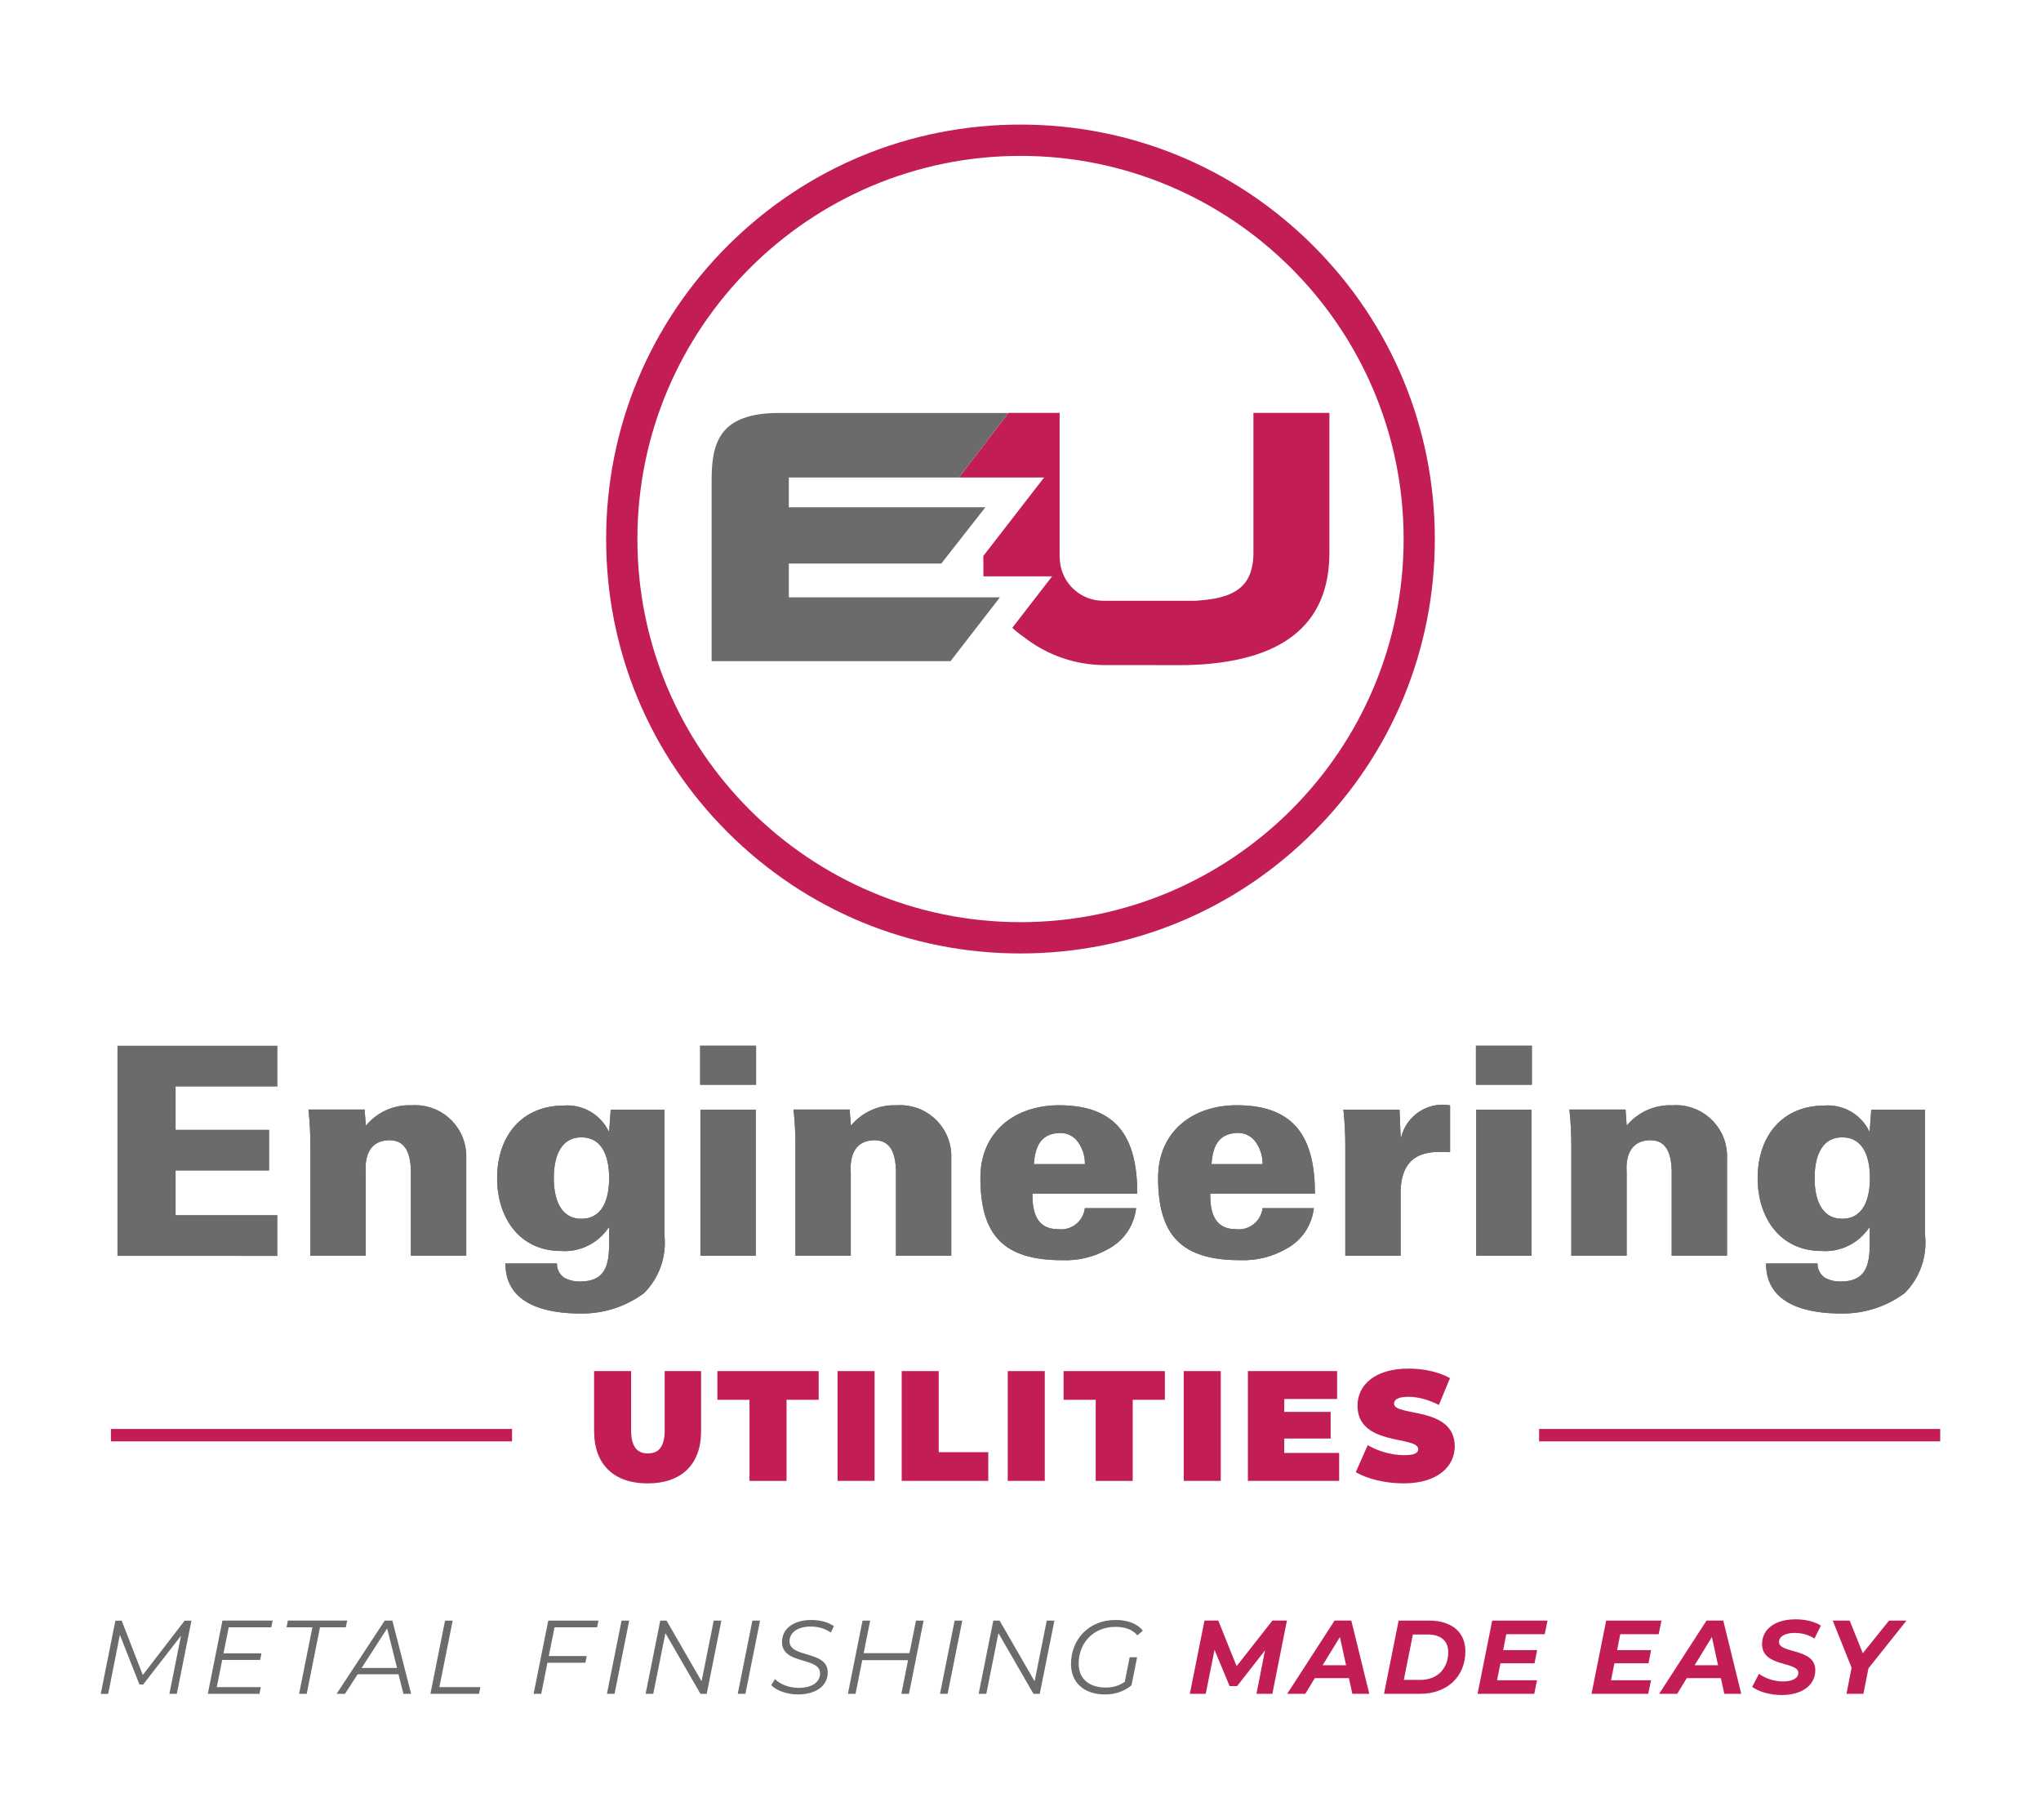 <svg viewBox="0 0 645.57 575.48" xmlns="http://www.w3.org/2000/svg" data-name="Layer 1" id="Layer_1">
  <defs>
    <style>
      .cls-1 {
        fill: #c21e55;
      }

      .cls-2 {
        fill: #6b6b6e;
      }
    </style>
  </defs>
  <g>
    <g>
      <path d="M60.56,512.53l-4.63,23.16h-2.35l3.67-18.36-11.98,15.42h-1.16l-6.19-15.71-3.7,18.66h-2.35l4.63-23.16h1.99l6.68,17.2,13.23-17.2h2.15Z" class="cls-2"></path>
      <path d="M72.34,514.64l-1.65,8.24h12.01l-.4,2.08h-12.01l-1.72,8.6h13.93l-.43,2.12h-16.34l4.63-23.16h15.88l-.43,2.12h-13.46Z" class="cls-2"></path>
      <path d="M98.8,514.64h-8.17l.43-2.12h18.76l-.46,2.12h-8.14l-4.2,21.04h-2.41l4.2-21.04Z" class="cls-2"></path>
      <path d="M126.06,529.5h-12.94l-4,6.19h-2.65l15.22-23.16h2.41l5.95,23.16h-2.45l-1.55-6.19ZM125.59,527.51l-3.14-12.5-8.07,12.5h11.21Z" class="cls-2"></path>
      <path d="M140.77,512.53h2.41l-4.2,21.04h12.97l-.43,2.12h-15.38l4.63-23.16Z" class="cls-2"></path>
      <path d="M175.4,514.64l-1.82,9.1h12.01l-.43,2.12h-12.01l-1.95,9.83h-2.42l4.63-23.16h15.88l-.43,2.12h-13.46Z" class="cls-2"></path>
      <path d="M196.61,512.53h2.41l-4.63,23.16h-2.42l4.63-23.16Z" class="cls-2"></path>
      <path d="M228.17,512.53l-4.63,23.16h-1.99l-11.08-19.19-3.84,19.19h-2.42l4.63-23.16h1.99l11.08,19.19,3.84-19.19h2.41Z" class="cls-2"></path>
      <path d="M237.99,512.53h2.41l-4.63,23.16h-2.42l4.63-23.16Z" class="cls-2"></path>
      <path d="M243.94,532.94l1.19-1.92c1.56,1.65,4.5,2.78,7.45,2.78,4.04,0,6.81-1.65,6.81-4.57,0-5.33-12.04-2.65-12.04-9.92,0-4.37,3.87-6.98,9.26-6.98,2.75,0,5.39.69,7.18,1.98l-1.03,1.99c-1.69-1.22-3.9-1.89-6.28-1.89-4.04,0-6.75,1.79-6.75,4.66-.03,5.39,12.08,2.81,12.08,9.83,0,4.47-3.97,6.98-9.46,6.98-3.44,0-6.85-1.26-8.4-2.94Z" class="cls-2"></path>
      <path d="M292.14,512.53l-4.63,23.16h-2.41l2.12-10.65h-14.49l-2.12,10.65h-2.42l4.63-23.16h2.41l-2.05,10.29h14.49l2.05-10.29h2.41Z" class="cls-2"></path>
      <path d="M301.96,512.53h2.41l-4.63,23.16h-2.42l4.63-23.16Z" class="cls-2"></path>
      <path d="M333.51,512.53l-4.63,23.16h-1.99l-11.08-19.19-3.84,19.19h-2.42l4.63-23.16h1.99l11.08,19.19,3.84-19.19h2.41Z" class="cls-2"></path>
      <path d="M341.18,526.12c0,4.53,2.94,7.58,8.67,7.58,2.32,0,4.23-.63,5.92-1.82l1.55-7.77h2.35l-1.79,8.9c-2.12,1.79-5.13,2.88-8.3,2.88-6.82,0-10.82-3.87-10.82-9.63,0-7.61,5.43-13.93,14.13-13.93,3.9,0,6.88,1.22,8.6,3.37l-1.72,1.49c-1.59-1.85-3.87-2.68-6.98-2.68-7.08,0-11.61,5.23-11.61,11.61Z" class="cls-2"></path>
      <path d="M407.05,512.53l-4.6,23.16h-5.03l2.71-13.76-8.83,11.31h-2.38l-4.76-11.45-2.78,13.89h-5.03l4.63-23.16h4.37l5.79,14.42,11.32-14.42h4.6Z" class="cls-1"></path>
      <path d="M426.66,530.72h-10.79l-3.01,4.96h-5.72l14.99-23.16h5.29l5.69,23.16h-5.36l-1.09-4.96ZM425.76,526.65l-1.95-8.93-5.46,8.93h7.41Z" class="cls-1"></path>
      <path d="M442.4,512.53h9.69c7.15,0,11.41,3.74,11.41,9.66,0,8.17-5.86,13.5-14.42,13.5h-11.32l4.63-23.16ZM449.25,531.28c5.56,0,8.83-3.77,8.83-8.8,0-3.44-2.22-5.56-6.58-5.56h-4.6l-2.88,14.36h5.23Z" class="cls-1"></path>
      <path d="M476.44,516.83l-.99,5.03h10.75l-.83,4.17h-10.78l-1.06,5.36h12.64l-.89,4.3h-17.93l4.63-23.16h17.5l-.89,4.3h-12.14Z" class="cls-1"></path>
      <path d="M512.49,516.83l-.99,5.03h10.75l-.83,4.17h-10.78l-1.06,5.36h12.64l-.89,4.3h-17.93l4.63-23.16h17.5l-.89,4.3h-12.14Z" class="cls-1"></path>
      <path d="M544.31,530.72h-10.79l-3.01,4.96h-5.72l14.99-23.16h5.29l5.69,23.16h-5.36l-1.09-4.96ZM543.42,526.65l-1.95-8.93-5.46,8.93h7.41Z" class="cls-1"></path>
      <path d="M554.2,533.5l2.18-4.14c2.12,1.55,4.9,2.41,7.64,2.41,2.94,0,4.8-1.03,4.8-2.71,0-3.7-11.48-1.72-11.48-9.1,0-4.76,4.17-7.84,10.59-7.84,3.11,0,5.99.7,8.01,1.99l-2.02,4.1c-1.76-1.19-4-1.79-6.29-1.79-3.11,0-4.93,1.19-4.93,2.85-.03,3.81,11.48,1.82,11.48,8.93,0,4.8-4.23,7.87-10.68,7.87-3.77,0-7.34-1.12-9.3-2.58Z" class="cls-1"></path>
      <path d="M590.99,527.65l-1.59,8.04h-5.36l1.62-8.27-5.96-14.89h5.36l4.14,10.32,8.3-10.32h5.52l-12.04,15.12Z" class="cls-1"></path>
    </g>
    <rect height="3.92" width="126.87" y="451.92" x="486.82" class="cls-1"></rect>
    <rect height="3.92" width="126.87" y="451.92" x="35.09" class="cls-1"></rect>
    <g>
      <path d="M187.91,452.72v-19.1h11.71v18.75c0,5.31,2.03,7.29,5.31,7.29s5.31-1.98,5.31-7.29v-18.75h11.51v19.1c0,10.42-6.25,16.42-16.91,16.42s-16.91-6-16.91-16.42Z" class="cls-1"></path>
      <path d="M237.08,442.7h-10.17v-9.08h32.04v9.08h-10.17v25.65h-11.71v-25.65Z" class="cls-1"></path>
      <path d="M264.92,433.62h11.71v34.72h-11.71v-34.72Z" class="cls-1"></path>
      <path d="M285.21,433.62h11.71v25.64h15.67v9.08h-27.38v-34.72Z" class="cls-1"></path>
      <path d="M318.75,433.62h11.71v34.72h-11.71v-34.72Z" class="cls-1"></path>
      <path d="M346.58,442.7h-10.17v-9.08h32.04v9.08h-10.17v25.65h-11.71v-25.65Z" class="cls-1"></path>
      <path d="M374.42,433.62h11.71v34.72h-11.71v-34.72Z" class="cls-1"></path>
      <path d="M423.58,459.51v8.83h-28.87v-34.72h28.22v8.83h-16.72v4.07h14.68v8.43h-14.68v4.56h17.36Z" class="cls-1"></path>
      <path d="M428.84,465.57l3.77-8.53c3.27,1.94,7.64,3.17,11.46,3.17,3.32,0,4.51-.69,4.51-1.88,0-4.37-19.2-.84-19.2-13.79,0-6.45,5.41-11.71,16.17-11.71,4.66,0,9.47.99,13.09,3.02l-3.52,8.48c-3.42-1.74-6.65-2.58-9.67-2.58-3.42,0-4.51.99-4.51,2.18,0,4.17,19.2.69,19.2,13.49,0,6.35-5.41,11.71-16.17,11.71-5.8,0-11.66-1.44-15.13-3.57Z" class="cls-1"></path>
    </g>
    <g>
      <path d="M115.72,356.02c3.53-4.3,8.88-6.69,14.44-6.46,8.91-.64,16.64,6.07,17.28,14.97.04.56.05,1.12.03,1.67v30.94h-17.5v-27.16c-.2-4.5-1.29-9.37-6.74-9.37-8.65,0-7.55,9.47-7.55,10.04v26.49h-17.5v-34.38c.01-3.96-.19-7.92-.61-11.86h17.75l.4,5.1Z" class="cls-2"></path>
      <path d="M210.17,390.74c.69,6.73-1.68,13.42-6.46,18.22-5.8,4.3-12.86,6.57-20.08,6.45-10.26,0-23.77-2.49-23.77-15.83h16.3c-.05,1.79.81,3.48,2.29,4.5,1.56.84,3.3,1.25,5.07,1.21,7.75,0,9.14-4.97,9.14-11.76v-5.26h-.18c-3.33,4.96-9.05,7.76-15.01,7.37-13.25,0-20.23-10.67-20.23-23,0-13.44,7.84-23.01,21.18-23.01,5.89-.42,11.45,2.78,14.06,8.08h.2l.48-6.74h17.02v39.78ZM183.92,359.7c-7.17,0-8.75,7.17-8.75,12.87s1.57,12.87,8.75,12.87,8.75-7.17,8.75-12.87-1.58-12.87-8.75-12.87" class="cls-2"></path>
      <path d="M221.46,330.72h17.69v12.34h-17.69v-12.34ZM221.55,350.95h17.5v46.2h-17.5v-46.2Z" class="cls-2"></path>
      <path d="M269.14,356.02c3.53-4.3,8.88-6.69,14.44-6.46,8.91-.64,16.64,6.07,17.28,14.97.03.56.05,1.12.03,1.67v30.94h-17.5v-27.16c-.19-4.5-1.29-9.37-6.74-9.37-8.65,0-7.55,9.47-7.55,10.04v26.49h-17.5v-34.38c.02-3.96-.18-7.92-.6-11.86h17.74l.41,5.1Z" class="cls-2"></path>
      <path d="M326.57,377.59c-.09,5.98,1.49,11.14,7.98,11.14,4.16.57,8-2.33,8.57-6.48l.02-.15h16.21c-.61,5.47-3.88,10.29-8.75,12.87-4.44,2.55-9.52,3.79-14.63,3.58-18.51,0-25.87-7.89-25.87-26.07,0-14.63,10.96-22.93,24.87-22.93,18.8,0,24.75,10.76,24.75,27.98h-33.14v.07ZM343.16,368.16c.03-2.46-.71-4.87-2.1-6.88-1.35-2-3.66-3.13-6.07-2.96-6.07.29-7.56,4.59-7.99,9.85h16.16Z" class="cls-2"></path>
      <path d="M382.81,377.59c-.1,5.98,1.48,11.14,7.99,11.14,4.16.56,7.98-2.36,8.54-6.52,0-.04.01-.08.02-.12h16.21c-.61,5.47-3.88,10.29-8.75,12.87-4.44,2.55-9.52,3.79-14.64,3.58-18.51,0-25.87-7.89-25.87-26.07,0-14.63,10.95-22.93,24.87-22.93,18.79,0,24.74,10.76,24.74,27.98h-33.11v.07ZM399.36,368.16c.03-2.46-.71-4.87-2.11-6.88-1.35-2.01-3.66-3.14-6.08-2.97-6.07.29-7.56,4.59-7.99,9.85h16.17Z" class="cls-2"></path>
      <path d="M443.02,359.61h.19c1.71-6.89,8.46-11.27,15.45-10.04v14.82c-1.29-.09-2.49-.09-3.68-.09-9.14.09-12.25,5.5-11.96,14.34v18.51h-17.5v-34.36c.02-3.96-.18-7.92-.6-11.86h17.75l.36,8.68Z" class="cls-2"></path>
      <path d="M466.84,330.72h17.69v12.34h-17.69v-12.34ZM466.93,350.95h17.5v46.2h-17.5v-46.2Z" class="cls-2"></path>
      <path d="M608.91,390.74c.69,6.73-1.68,13.42-6.45,18.22-5.81,4.3-12.87,6.57-20.09,6.45-10.26,0-23.77-2.49-23.77-15.83h16.29c-.05,1.79.82,3.48,2.29,4.5,1.56.84,3.3,1.25,5.07,1.21,7.75,0,9.14-4.97,9.14-11.76v-5.26h-.19c-3.34,4.96-9.05,7.76-15.02,7.37-13.25,0-20.23-10.67-20.23-23,0-13.44,7.85-23.01,21.19-23.01,5.89-.42,11.46,2.78,14.06,8.08h.19l.48-6.74h17.03v39.79h0ZM582.71,359.7c-7.17,0-8.75,7.17-8.75,12.87s1.58,12.87,8.75,12.87,8.75-7.17,8.75-12.87-1.58-12.87-8.75-12.87" class="cls-2"></path>
      <path d="M514.51,356.02c3.53-4.3,8.88-6.69,14.44-6.46,8.9-.64,16.64,6.07,17.28,14.97.04.56.05,1.12.03,1.67v30.94h-17.5v-27.16c-.2-4.5-1.29-9.37-6.7-9.37-8.65,0-7.55,9.47-7.55,10.04v26.49h-17.5v-34.38c.02-3.96-.18-7.92-.6-11.86h17.75l.36,5.1Z" class="cls-2"></path>
      <polygon points="37.15 397.19 37.15 330.72 87.75 330.72 87.75 343.64 55.55 343.64 55.55 357.31 85.16 357.31 85.16 370.22 55.55 370.22 55.55 384.28 87.75 384.28 87.75 397.2 37.15 397.19" class="cls-2"></polygon>
      <path d="M115.72,356.02c3.53-4.3,8.88-6.69,14.44-6.46,8.91-.64,16.64,6.07,17.28,14.97.04.56.05,1.12.03,1.67v30.94h-17.5v-27.16c-.2-4.5-1.29-9.37-6.74-9.37-8.65,0-7.55,9.47-7.55,10.04v26.49h-17.5v-34.38c.01-3.96-.19-7.92-.61-11.86h17.75l.4,5.1Z" class="cls-2"></path>
      <path d="M210.17,390.74c.69,6.73-1.68,13.42-6.46,18.22-5.8,4.3-12.86,6.57-20.08,6.45-10.26,0-23.77-2.49-23.77-15.83h16.3c-.05,1.79.81,3.48,2.29,4.5,1.56.84,3.3,1.25,5.07,1.21,7.75,0,9.14-4.97,9.14-11.76v-5.26h-.18c-3.33,4.96-9.05,7.76-15.01,7.37-13.25,0-20.23-10.67-20.23-23,0-13.44,7.84-23.01,21.18-23.01,5.89-.42,11.45,2.78,14.06,8.08h.2l.48-6.74h17.02v39.78ZM183.92,359.7c-7.17,0-8.75,7.17-8.75,12.87s1.57,12.87,8.75,12.87,8.75-7.17,8.75-12.87-1.58-12.87-8.75-12.87" class="cls-2"></path>
      <path d="M221.46,330.72h17.69v12.34h-17.69v-12.34ZM221.55,350.95h17.5v46.2h-17.5v-46.2Z" class="cls-2"></path>
      <path d="M269.14,356.02c3.53-4.3,8.88-6.69,14.44-6.46,8.91-.64,16.64,6.07,17.28,14.97.03.56.05,1.12.03,1.67v30.94h-17.5v-27.16c-.19-4.5-1.29-9.37-6.74-9.37-8.65,0-7.55,9.47-7.55,10.04v26.49h-17.5v-34.38c.02-3.96-.18-7.92-.6-11.86h17.74l.41,5.1Z" class="cls-2"></path>
      <path d="M326.57,377.59c-.09,5.98,1.49,11.14,7.98,11.14,4.16.57,8-2.33,8.57-6.48l.02-.15h16.21c-.61,5.47-3.88,10.29-8.75,12.87-4.44,2.55-9.52,3.79-14.63,3.58-18.51,0-25.87-7.89-25.87-26.07,0-14.63,10.96-22.93,24.87-22.93,18.8,0,24.75,10.76,24.75,27.98h-33.14v.07ZM343.16,368.16c.03-2.46-.71-4.87-2.1-6.88-1.35-2-3.66-3.13-6.07-2.96-6.07.29-7.56,4.59-7.99,9.85h16.16Z" class="cls-2"></path>
      <path d="M382.81,377.59c-.1,5.98,1.48,11.14,7.99,11.14,4.16.56,7.98-2.36,8.54-6.52,0-.04.01-.08.02-.12h16.21c-.61,5.47-3.88,10.29-8.75,12.87-4.44,2.55-9.52,3.79-14.64,3.58-18.51,0-25.87-7.89-25.87-26.07,0-14.63,10.95-22.93,24.87-22.93,18.79,0,24.74,10.76,24.74,27.98h-33.11v.07ZM399.36,368.16c.03-2.46-.71-4.87-2.11-6.88-1.35-2.01-3.66-3.14-6.08-2.97-6.07.29-7.56,4.59-7.99,9.85h16.17Z" class="cls-2"></path>
      <path d="M443.02,359.61h.19c1.71-6.89,8.46-11.27,15.45-10.04v14.82c-1.29-.09-2.49-.09-3.68-.09-9.14.09-12.25,5.5-11.96,14.34v18.51h-17.5v-34.36c.02-3.96-.18-7.92-.6-11.86h17.75l.36,8.68Z" class="cls-2"></path>
      <path d="M466.84,330.72h17.69v12.34h-17.69v-12.34ZM466.93,350.95h17.5v46.2h-17.5v-46.2Z" class="cls-2"></path>
      <path d="M608.91,390.74c.69,6.73-1.68,13.42-6.45,18.22-5.81,4.3-12.87,6.57-20.09,6.45-10.26,0-23.77-2.49-23.77-15.83h16.29c-.05,1.79.82,3.48,2.29,4.5,1.56.84,3.3,1.25,5.07,1.21,7.75,0,9.14-4.97,9.14-11.76v-5.26h-.19c-3.34,4.96-9.05,7.76-15.02,7.37-13.25,0-20.23-10.67-20.23-23,0-13.44,7.85-23.01,21.19-23.01,5.89-.42,11.46,2.78,14.06,8.08h.19l.48-6.74h17.03v39.79h0ZM582.71,359.7c-7.17,0-8.75,7.17-8.75,12.87s1.58,12.87,8.75,12.87,8.75-7.17,8.75-12.87-1.58-12.87-8.75-12.87" class="cls-2"></path>
      <path d="M514.51,356.02c3.53-4.3,8.88-6.69,14.44-6.46,8.9-.64,16.64,6.07,17.28,14.97.04.56.05,1.12.03,1.67v30.94h-17.5v-27.16c-.2-4.5-1.29-9.37-6.7-9.37-8.65,0-7.55,9.47-7.55,10.04v26.49h-17.5v-34.38c.02-3.96-.18-7.92-.6-11.86h17.75l.36,5.1Z" class="cls-2"></path>
    </g>
  </g>
  <path d="M415.45,77.79c-24.74-24.76-57.65-38.39-92.67-38.39s-67.93,13.63-92.69,38.39c-24.74,24.76-38.37,57.67-38.37,92.69s13.63,67.93,38.37,92.67c24.76,24.76,57.67,38.39,92.69,38.39s67.93-13.63,92.67-38.39c24.76-24.74,38.39-57.67,38.39-92.67s-13.63-67.93-38.39-92.69ZM322.79,291.64c-66.82,0-121.18-54.34-121.18-121.16s54.37-121.18,121.18-121.18,121.18,54.37,121.18,121.18-54.37,121.16-121.18,121.16Z" class="cls-1"></path>
  <g>
    <path d="M249.5,188.92h66.77l-15.62,20.18h-75.56v-57.18c0-11.77,2.32-21.31,21.31-21.31h72.56l-15.64,20.41h-53.82v9.4h62.19l-13.96,17.81h-48.22v10.68Z" class="cls-2"></path>
    <path d="M356.22,210.33l13.85.02h5.2c30.15-.73,45.22-12.57,45.22-35.54v-44.23h-24.03v44.23c0,2.74-.43,5.1-1.23,7.04-.8,1.96-2.13,3.57-3.99,4.82-1.84,1.25-4.3,2.15-7.37,2.69-1.65.28-3.5.5-5.58.64h-29.32c-7.11,0-12.97-5.39-13.7-12.29,0-.14-.02-.26-.02-.4-.02-.26-.05-.54-.07-.83-.02-.17-.02-.35-.02-.54v-45.36h-16.16l-.02.02-15.64,20.41h26.91l-19.23,24.83c.05,2.27.02,3.99.02,6.43h21.74l-12.59,16.28c1.11,1.04,2.32,2.01,3.64,2.91h0c7.35,5.77,16.42,8.9,25.76,8.88h6.65Z" class="cls-1"></path>
  </g>
</svg>
